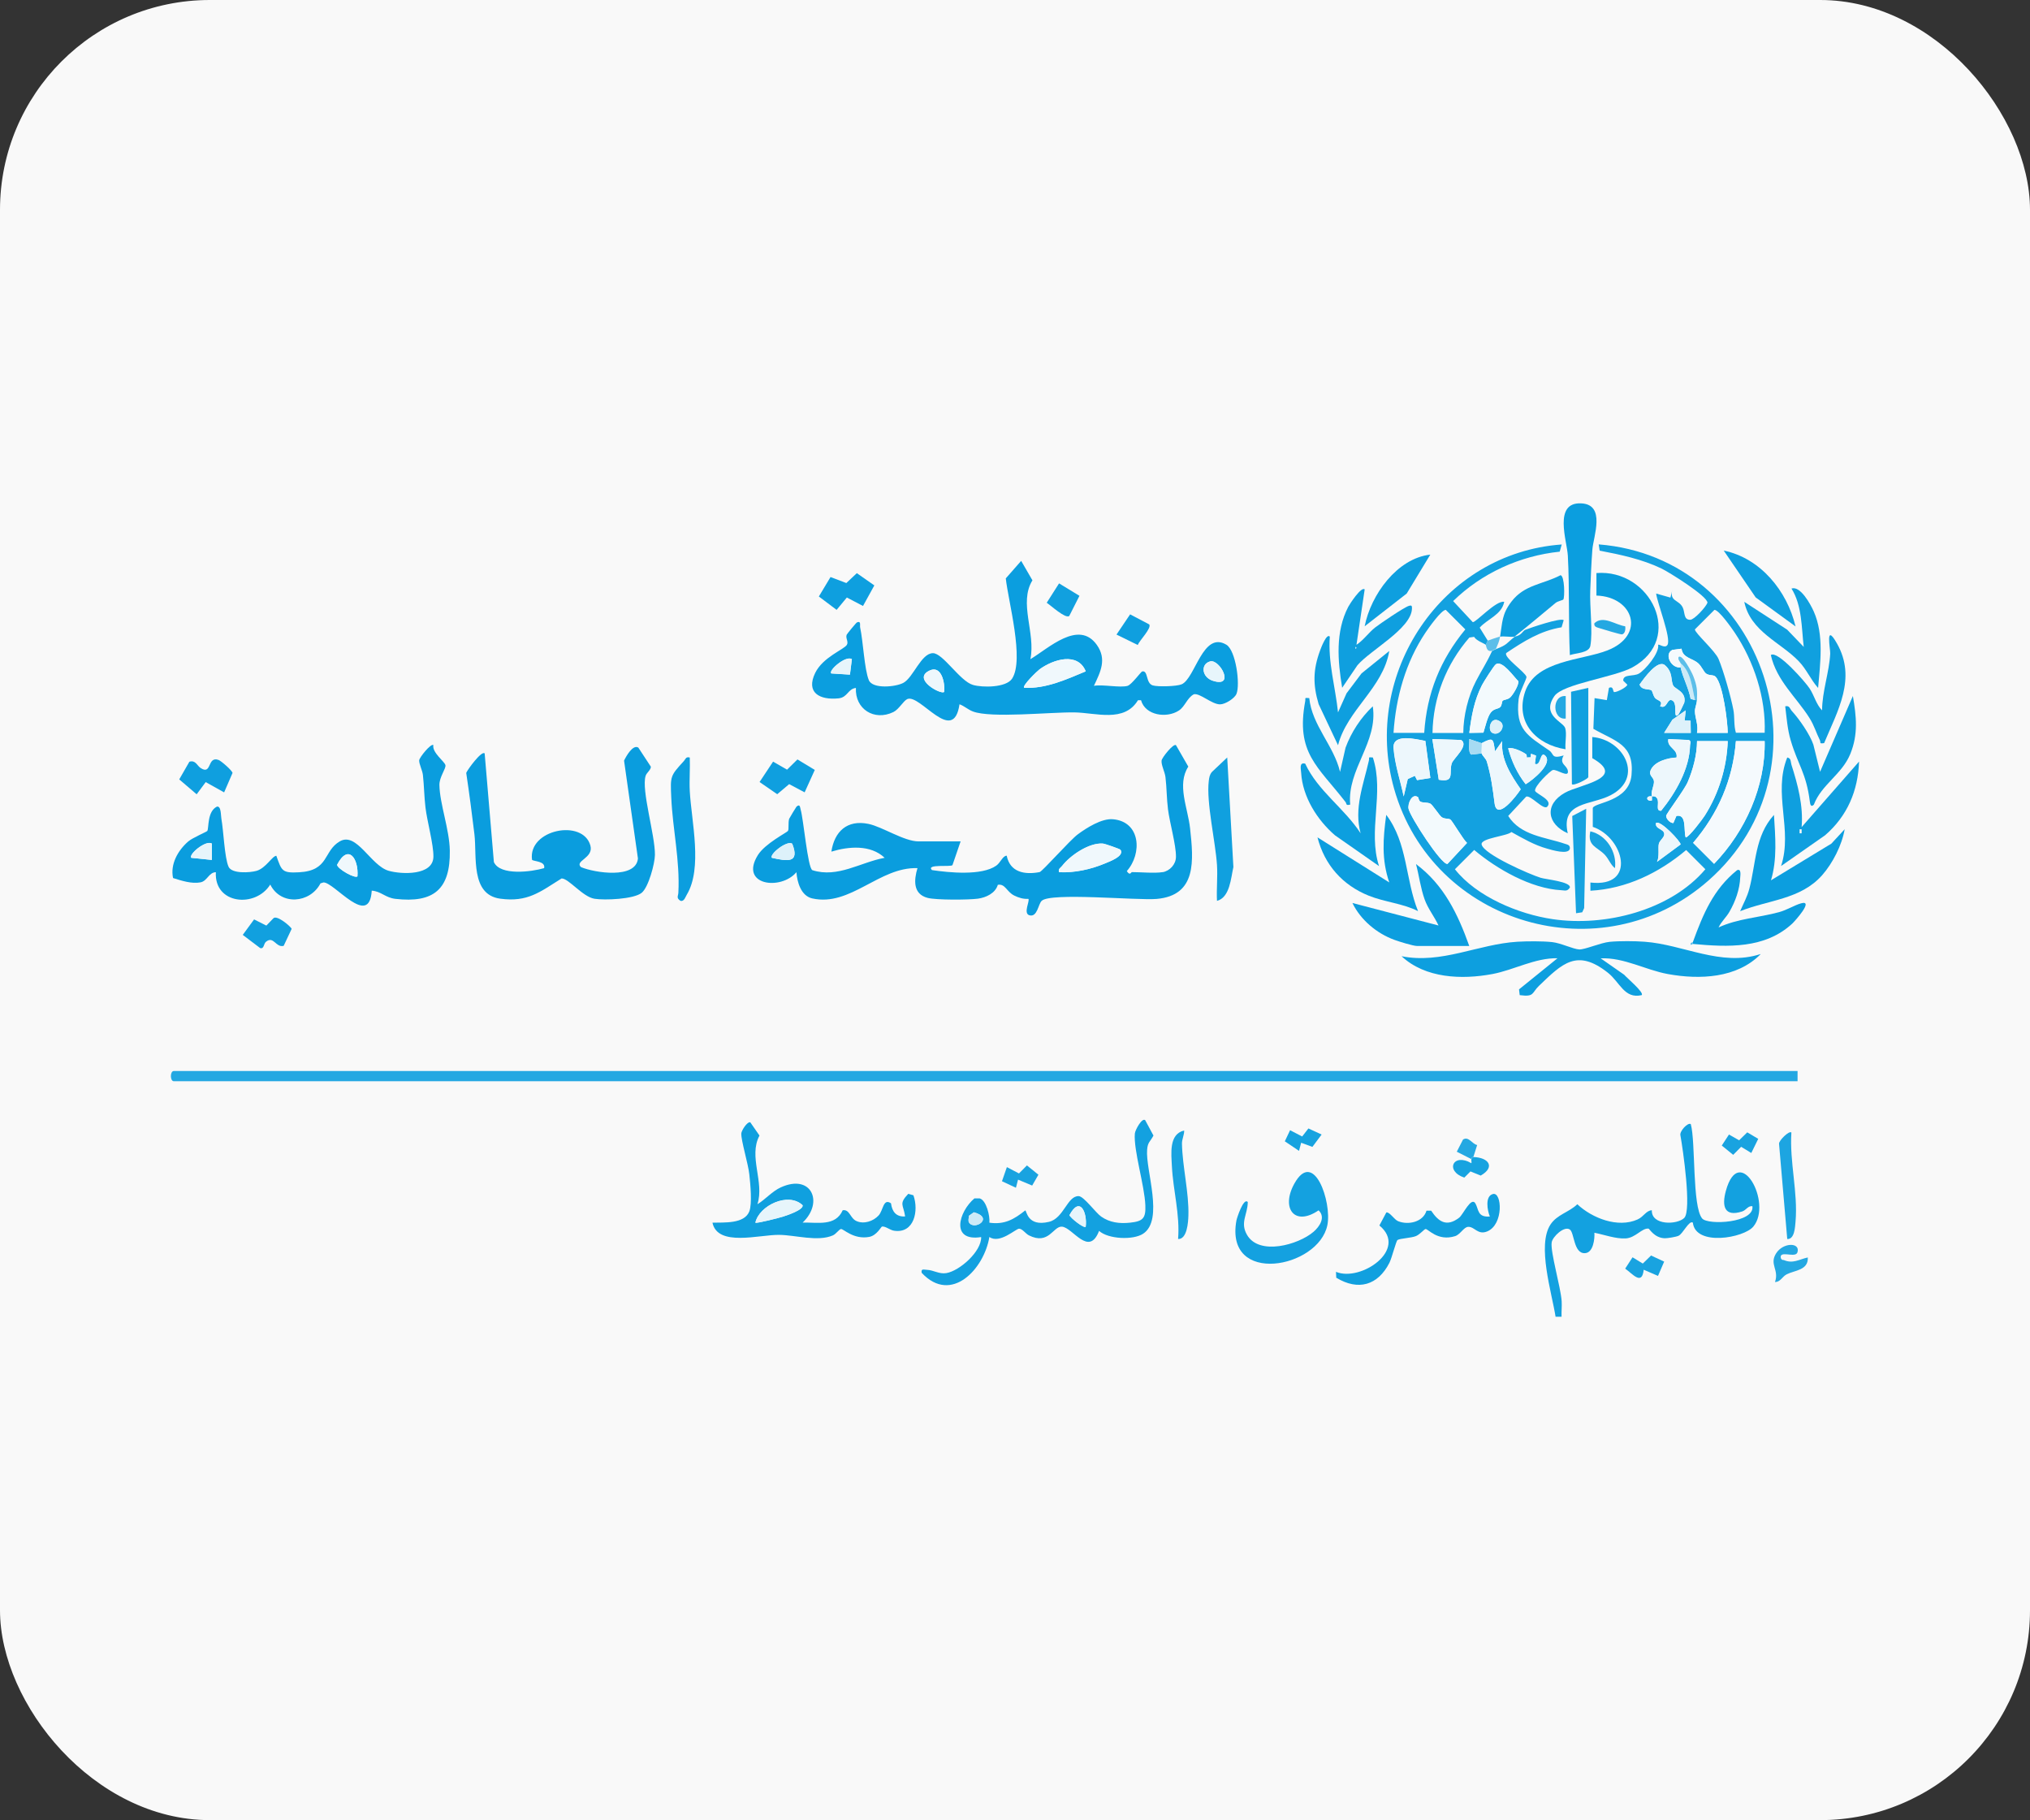 <?xml version="1.0" encoding="UTF-8"?> <svg xmlns="http://www.w3.org/2000/svg" id="Layer_2" data-name="Layer 2" viewBox="0 0 240 215.15"><rect x="0" y="0" width="240" height="215.15" fill="#333333" stroke="none"/><defs><style> .cls-1 { fill: #0b9edf; } .cls-2 { fill: #5cbee9; } .cls-3 { fill: #0e9fdf; } .cls-4 { fill: #0a9dde; } .cls-5 { fill: #a6dbf3; } .cls-6 { fill: #f9f9f9; } .cls-7 { fill: #0f9fdf; } .cls-8 { fill: #0c9edf; } .cls-9 { fill: #f0f8fc; } .cls-10 { fill: #14a1e0; } .cls-11 { fill: #17a3e0; } .cls-12 { fill: #f3fafd; } .cls-13 { fill: #0d9fdf; } .cls-14 { fill: #11a0df; } .cls-15 { fill: #13a1e0; } .cls-16 { fill: #089dde; } .cls-17 { fill: #f5fafd; } .cls-18 { fill: #19a3e0; } .cls-19 { fill: #ddf1fa; } .cls-20 { fill: #cceaf7; } .cls-21 { fill: #24a8e2; } .cls-22 { fill: #10a0df; } .cls-23 { fill: #1da5e1; } .cls-24 { fill: #edf7fc; } .cls-25 { fill: #e7f5fb; } </style></defs><g id="Layer_1-2" data-name="Layer 1"><g><rect class="cls-6" width="240" height="215.15" rx="24.81" ry="24.81"></rect><g><path class="cls-15" d="M179.05,75.25c.85-.12.97-.68,1.27-.8.65-.25,4.2-1.47,4.55-1.14l-.25.84c-2.51.41-4.48,1.66-6.54,3.04-.35.5,2.28,2.28,2.39,2.82.04.23-.85,1.84-.93,2.63-.4,3.64,1.08,4.31,3.62,6.07.61.43.2,1.03,1.71.59-.58,1.01.37,1.12.49,1.81.17.92-1.31-.21-1.77-.09-.31.08-2.25,1.95-2.1,2.48.28.43,2.14,1.09,1.44,1.85-.44.48-1.96-1.41-2.5-1.18l-2.12,2.28c1.47,2.33,4.37,2.5,6.67,3.28.32.11.66.13.62.59-.16.77-2.17.14-2.67,0-1.51-.41-2.89-1.22-4.24-1.97-.5.49-3.69.72-3.52,1.48.26,1.17,5.73,3.55,6.98,3.93.61.19,3.59.46,3.45,1.16-.32.48-.57.33-1.01.31-3.58-.19-7.62-2.5-10.3-4.76l-2.28,2.28c2.55,3.24,7.53,5.31,11.56,5.9,6.19.92,13.93-1.03,18.05-5.9l-2.27-2.27c-3.21,2.7-7.07,4.58-11.32,4.81v-.97c5.55.63,3.94-5.34.28-6.58v-2.23c.23-.69,4.29-.72,4.58-3.9.34-3.65-1.89-3.95-4.51-5.46l.14-3.63,1.45.24.25-1.45c.58-.27.45.49.62.5.33.02,1.45-.54,1.56-.87l-.49-.48c-.03-.81,1.19-.47,1.84-.83.75-.42,2.44-2.41,2.29-3.41.12-.12.8.48,1.1.01.47-.76-1.2-4.93-1.34-6.07l1.69.48.24-.97c-.4,1.42.71,1.2,1.19,2.09.32.59.08,1.52.92,1.5.47-.01,1.81-1.47,2.03-2.01,0-.79-4.54-3.61-5.42-4.04-2.31-1.11-4.87-1.65-7.33-2.12l-.11-.74c19.68,1.56,27.94,26.55,12.98,39.73-12.63,11.12-32.63,5.22-37.17-10.85-3.84-13.61,5.66-27.86,19.82-28.87l-.24.85c-4.72.49-9.22,2.54-12.6,5.84l2.32,2.49c.37.06,2.77-2.61,3.72-2.4-.31,1.54-1.96,2-2.9,3.05l.96,1.55c-.07.03-.15.37-.24.48-.2-.18-1.12-.48-1.38-.94l-.56.08c-2.73,3.14-4.29,7.09-4.36,11.28h3.64c.01-2.02.57-4.33,1.5-6.13.7-1.35,1.23-2.09,1.9-3.55.01-.02.38-.2.49-.24,1.35-.52,1.17-.65,2.18-1.45ZM168.38,86.63c.31-4.69,1.89-8.62,4.86-12.23l-2.31-2.31c-.52,0-2.04,2.15-2.4,2.69-2.35,3.51-3.5,7.65-3.78,11.85h3.64ZM208.63,86.63c.17-4.09-1.27-8.46-3.54-11.85-.37-.55-1.88-2.7-2.4-2.69l-2.31,2.31c0,.43,2.4,2.53,2.8,3.5.6,1.44,1.45,4.44,1.75,6,.17.85.03,1.84.3,2.72h3.4ZM198.69,78.88c.3,1.32.94,2.4,1.19,3.73l.51.14h.24c-.02.46-.25.9-.24,1.33,0,.76.45,1.68.24,2.55h3.64c-.02-1.38-.56-5.7-1.43-6.63-.25-.27-.75-.1-1.13-.38-.28-.2-.53-.87-.95-1.23-.71-.61-1.83-.61-1.95-1.71l-1.08.14c-1.04.49-.12,2.24.97,2.06ZM177.66,82.83c.14-.15.6-.11.91-.42s1.04-1.48.93-1.9c-.53-.51-1.88-2.49-2.64-2-.23.15-1.45,2.09-1.65,2.47-.93,1.83-1.24,3.64-1.5,5.65l1.67-.03c.2-.65.47-1.89.88-2.39.37-.47.84-.39,1.09-.62s.18-.62.31-.77ZM198.44,84.45c.06-.05.67-1.31.69-1.39.28-1.27-1.05-1.6-1.29-2-.34-.57,0-1.56-.98-2.42-.87-.76-2.5,1.55-3.01,2.27.22.7,1.11.49,1.39.68.13.09.2.63.43.9.27.34,1.01.32.6.98.82.39.8-.84,1.33-.72.89.2.09,2.45.85,1.69ZM199.17,85.18l.12-1.21-1.57,1.1-.98,1.56h3.15s-.03-1.44-.03-1.44l-.71-.02ZM176.4,86.61c.82.51,1.72-.79.96-1.32-1.09-.77-1.55.95-.96,1.32ZM169.1,91.96l-.59-4.37c-1.18-.23-3.88-.91-3.76.83.13,1.9.81,3.87,1.2,5.73l.48-2.06.84-.38.26.51,1.56-.25ZM170.1,92.17c1.94.35,1.19-.81,1.53-1.92.19-.61,2.09-2.12,1.12-2.78l-3.41-.11.76,4.81ZM175.17,89.06c.07.27.5.6.61.96.51,1.71.71,3.28.92,4.94.27,2.17,2.63-.94,3.09-1.66-1.16-1.67-2.37-3.54-2.19-5.69l-.85,1.21c-.22-1.55-.19-1.68-1.58-.97l-1.46-.49c.04.47-.17,1.55.23,1.84l1.23-.14ZM195.3,94.14c.27-.04.46,0,.61.24.32.5-.25,1.51.48,1.46,1.71-2.11,3.36-4.96,3.42-7.75,0-.21.19-.42-.13-.61l-2.44-.11c-.19,1.02,1.16,1.17.97,2.18-1.02.04-2.59.46-3.04,1.46-.31.68.32.83.37,1.33s-.4,1.22-.24,1.81c-.74-.14-.74.63,0,.48v-.48ZM204.27,87.6h-3.64c0,1.61-.47,3.37-1.1,4.84-.4.94-2.55,3.76-2.55,4,0,.35.46.86.85.85l.36-.84c1.26-.27.83,1.76,1.1,2.54.37,0,1.98-2.15,2.26-2.59,1.66-2.62,2.6-5.7,2.71-8.8ZM208.63,87.6h-3.4c-.36,4.58-2.1,8.56-5.06,12.03l2.48,2.48c3.69-3.82,6.09-9.15,5.98-14.51ZM180.42,89.15c-.45-.32-1.56-.86-2.11-.69.42,1.55,1.08,2.98,2.07,4.24.81-.48,3.28-2.45,2.3-3.39-.61-.58-.49,1.36-1.21.97l.13-.97-.59-.21-.04.42-.46.02c0-.12,0-.33-.08-.39ZM167.61,94.2c-.68-.43-1.19.81-1.07,1.4.2.97,3.88,6.65,4.6,6.52l2.31-2.48c-.44-.37-1.75-2.63-1.97-2.77-.25-.15-.68-.02-1.04-.29-.25-.18-1.08-1.46-1.32-1.58-.4-.2-.87-.06-1.21-.26-.17-.1-.2-.49-.28-.54ZM195.78,97.29c-.13.75.98.67.98,1.32,0,.38-.51.71-.63,1.09-.14.46.09,1.56-.23,2.18l2.79-2.06c.07-.29-2.42-2.96-2.91-2.53Z"></path><path class="cls-4" d="M137.45,103.1c.85-.15,1.57-.92,1.58-1.81.02-1.41-.74-4.03-.94-5.61-.16-1.25-.15-2.58-.3-3.82-.07-.61-.52-1.43-.46-1.96.04-.34,1.39-2.04,1.7-1.82l1.46,2.54c-1.38,2.13-.05,4.88.21,7.3.41,3.78.82,7.93-3.96,8.34-2.29.2-12.55-.8-13.59.23-.41.4-.51,1.97-1.45,1.7-.76-.22.09-1.72-.12-1.94-.6.04-1.14-.13-1.67-.39-.91-.45-1.05-1.42-1.94-1.27-.29,1-1.4,1.51-2.36,1.64-1.12.15-4.91.17-5.93-.09-1.75-.45-1.64-2.1-1.21-3.52-4.52-.16-7.92,4.59-12.44,3.58-1.33-.3-1.79-1.93-1.87-3.1-1.85,2.2-6.78,1.55-4.56-2.02.85-1.37,3.44-2.67,3.56-2.86.13-.22,0-.96.14-1.43.03-.08.81-1.38.87-1.44.42-.36.41.07.49.35.34,1.15.83,6.86,1.38,7.16,3,.96,5.7-.94,8.55-1.46-1.67-1.58-4.26-1.35-6.3-.73.36-2.37,1.85-3.8,4.38-3.28,1.65.34,4.22,2.07,5.93,2.07h4.97l-.96,2.8c-.15.26-3.17-.17-2.43.59,2.01.3,5.88.69,7.6-.52.51-.35.76-1.17,1.24-1.18.39,1.95,2.1,2.28,3.89,1.94.31-.06,3.61-3.8,4.51-4.46,1.04-.77,2.82-1.9,4.15-1.79,3.3.28,3.48,4.07,1.65,6.13.38.6.51.12.6.12,1.04,0,2.72.16,3.64,0ZM93.66,99.73c-.63-.43-2.75,1.28-2.4,1.67,1.77.39,3.34.7,2.4-1.67ZM132.47,100.45c-.06-.09-1.83-.71-2.08-.73-1.63-.12-3.86,1.4-4.82,2.65-.19.24-.47.31-.36.73,1.79.1,3.75-.33,5.4-1.02.54-.23,2.36-.88,1.87-1.62Z"></path><path class="cls-1" d="M133.33,81.06c.45-.13,1.58-1.67,1.7-1.69.74-.17.4,1.39,1.26,1.65.59.18,2.82.12,3.41-.13,1.61-.69,2.5-6.35,5.29-4.68,1.12.67,1.66,4.71,1.19,5.82-.22.53-1.33,1.23-1.94,1.23-.98,0-2.39-1.37-3.1-1.19-.79.42-1.03,1.43-1.75,1.91-1.44.96-3.99.6-4.49-1.21h-.36c-1.62,2.68-4.97,1.48-7.51,1.44-2.85-.04-9.88.71-12.01-.11-.6-.23-1-.64-1.58-.85-.73,4.93-4.68-1.29-6.18-.61-.46.21-.98,1.21-1.64,1.53-2.26,1.1-4.55-.35-4.43-2.85-.96.11-.97,1.12-2.05,1.23-2.23.23-3.9-.67-2.76-3.01.92-1.87,3.4-2.76,3.74-3.31.23-.38-.18-.79-.02-1.2.04-.1,1.12-1.42,1.22-1.46.51-.22.32.36.37.59.36,1.65.5,4.96,1.03,6.24.44,1.07,3.17.81,4.08.32,1.19-.64,2.1-3.51,3.5-3.51,1.18,0,3.19,3.3,4.72,3.75,1.11.33,3.92.34,4.63-.73,1.48-2.25-.45-9.16-.74-11.86l1.82-2.07,1.33,2.3c-1.65,2.68.4,6.21-.24,9.32,2.12-1.26,5.71-4.72,7.86-1.68,1.19,1.69.44,3.16-.35,4.83,1.07-.19,3.08.26,4,0ZM100.71,77.91c-.71-.47-2.82,1.36-2.42,1.69l2.2.14.23-1.84ZM128.36,79.36c-.94-2.32-3.83-1.43-5.46-.24-.26.19-2.09,1.94-1.82,2.18,2.57.13,4.96-.98,7.27-1.94ZM143.08,78.18c-1.16.3-1.02,1.87.31,2.29,2.7.87.81-2.58-.31-2.29ZM111.62,81.79c.13-1.04-.31-3.17-1.69-2.54-2.18.99,1.34,2.91,1.69,2.54Z"></path><path class="cls-21" d="M212.52,126.6v1.21H20.55c-.46,0-.46-1.21,0-1.21h191.96Z"></path><path class="cls-4" d="M51.23,88.09c-.14.89,1.33,1.92,1.43,2.35.1.4-.73,1.4-.71,2.36.04,2.22,1.19,5.25,1.23,7.75.07,4.59-1.92,6.22-6.44,5.7-1.19-.14-1.68-.89-2.79-.97-.28,4.51-4.44-1.02-5.71-.97l-.35.11c-1.23,2.36-4.68,2.66-5.94.14-1.73,2.79-6.64,2.35-6.43-1.46-.84.02-1.01,1.05-1.82,1.2-1.04.2-2.25-.2-3.24-.51-.35-1.64.58-3.27,1.79-4.32.52-.45,2.19-1.14,2.26-1.25.2-.34-.03-2.29,1.13-2.87.52-.11.46,1.03.53,1.41.26,1.41.37,4.61.85,5.69.38.86,2.53.71,3.31.49,1.11-.32,1.86-1.77,2.34-1.78.63,1.77.66,2.06,2.68,1.95,3.6-.19,2.84-2.51,4.83-3.66s3.65,2.87,5.76,3.48c1.53.44,5.26.59,5.3-1.65.03-1.44-.75-4.22-.94-5.85-.15-1.26-.16-2.56-.3-3.82-.06-.55-.47-1.31-.44-1.74.02-.33,1.38-2.02,1.68-1.8ZM25.04,99.71c-.71-.43-2.78,1.29-2.42,1.69l2.43.25v-1.94ZM42.26,103.59c.16-2.05-1.07-3.95-2.41-1.36.09.51,2.13,1.66,2.41,1.36Z"></path><path class="cls-4" d="M75.46,88.36l1.49,2.27c0,.39-.51.71-.62,1.08-.53,1.66,1.13,7.04,1.1,9.34-.01,1.02-.76,3.84-1.57,4.49-.95.76-4.38.89-5.57.7-1.41-.22-3.07-2.43-3.9-2.4-2.56,1.6-4.01,2.83-7.25,2.39-3.53-.48-2.74-4.98-3.05-7.61-.29-2.42-.61-4.85-.97-7.26.17-.42,1.84-2.68,2.18-2.3l1.09,12.84c.73,1.64,4.44,1.16,5.94.72.2-.85-1.27-.78-1.43-.99-.5-3.58,6.02-4.88,6.9-1.68.41,1.49-1.92,1.8-1.11,2.55,1.6.67,6.5,1.44,6.73-1.02l-1.64-11.57c.24-.51,1.03-1.92,1.67-1.55Z"></path><path class="cls-13" d="M208.15,112.79c-2.8,2.85-7.21,3.03-10.96,2.35-2.67-.49-5.17-1.97-7.95-1.86l2.78,1.94c.28.34,2.4,2.11,2.07,2.41-2.05.48-2.57-1.53-4.01-2.66-3.64-2.86-5.37-1.09-8.13,1.56-.88.84-.51,1.34-2.28,1.1l-.08-.68,4.55-3.68c-2.67-.05-5.15,1.39-7.71,1.87-3.59.67-7.92.52-10.73-2.11,4.71.95,9.07-1.43,13.69-1.71,1.19-.07,2.93-.08,4.1.04,1.05.11,2.48.83,3.22.87.66.03,2.54-.8,3.6-.9,1.14-.11,2.98-.1,4.13-.01,4.58.33,9.03,2.97,13.69,1.46Z"></path><path class="cls-16" d="M185.11,88.57c-3.47-.53-6.04-3.19-4.79-6.84,1.27-3.69,6.66-3.66,9.7-4.84,4.59-1.78,3.14-6.35-1.28-6.49v-2.66c6.38-.52,10.49,7.73,4.25,11.15-2.14,1.17-8.21,1.94-9.22,3.39-1.58,2.29,1.05,3.03,1.28,3.79.21.69-.05,1.75.04,2.5Z"></path><path class="cls-15" d="M199.9,132.9c.58,2.09.15,9.7,1.34,11.13.68.82,6.23.53,5.94-1.45-.52-.07-.74.47-1.2.62-2.15.7-2.42-.67-1.94-2.42,1.59-5.81,5.57,1.42,3.25,4.21-1.12,1.35-6.84,2.37-7.15-.47-.45-.31-1.17,1.33-1.7,1.56-.28.13-1.31.3-1.62.29-1.25-.04-1.81-1.13-1.92-1.14-.78-.09-1.53,1.09-2.7,1.16s-2.6-.46-3.7-.67c.05.72-.13,2.34-1.09,2.41-1.37.11-1.27-2.41-1.81-2.79-.67-.47-2.05.85-2.15,1.52-.17,1.14,1.07,5.27,1.18,6.96.04.6-.04,1.22-.01,1.83h-.71c-.44-2.82-2.21-8.43-.61-10.89.78-1.2,2.19-1.45,3.18-2.41,1.76,1.65,4.8,2.84,7.12,1.8.74-.33,1-1.05,1.69-1.09-.07,1.82,3.01,1.73,3.83.91.9-.9-.16-8.16-.45-9.76-.14-.46.88-1.58,1.23-1.33Z"></path><path class="cls-15" d="M135.39,132.41l.98,1.82c-.39.75-.68.76-.75,1.68-.2,2.4,2.03,8.3-.48,9.93-1.18.77-4.11.64-5.2-.34-1.2,3.13-3.11-.39-4.38-.5-1.05-.09-1.54,2.22-3.91,1.03-.4-.2-.77-.78-1.16-.79s-2.29,1.84-3.52.98c-.61,3.75-4.49,7.99-8,4.24-.1-.53.24-.37.6-.36.81.03,1.45.53,2.31.39,1.57-.26,4.17-2.56,4.12-4.26-3.64.57-2.68-2.98-.8-4.57h.63c.79.23,1.23,2.11,1.14,2.87,1.79.26,2.92-.4,4.24-1.45.18,0,.22,1.97,2.81,1.35,1.75-.42,2.16-3.08,3.51-3.04.61.02,2.01,1.97,2.66,2.42,1.01.71,2.18.85,3.4.72,1.56-.16,1.88-.54,1.82-2.05-.09-2.35-1.41-6.52-1.24-8.49.04-.43.86-1.92,1.23-1.57ZM128.36,145.01c.2-1.7-.69-3.68-1.92-1.37.12.34,1.72,1.59,1.92,1.37ZM114.56,144.5c.62,1.01,3.02-.53.58-1.2l-.58.41c-.03.23-.12.61,0,.79Z"></path><path class="cls-22" d="M89.56,142.34c.94-.57,1.73-1.52,2.74-1.98,3.65-1.67,5.12,1.78,2.59,4.16,1.76-.05,3.88.48,4.74-1.46.83-.14.87.95,1.63,1.28.88.39,1.98.02,2.61-.66.57-.61.53-2.08,1.47-1.44.13.99.61,1.62,1.67,1.55-.2-1.41-.78-1.46.37-2.67l.61.17c.65,1.82.1,4.55-2.29,4.19-.48-.07-1.02-.56-1.43-.49-.1.02-.61,1.05-1.5,1.22-1.87.35-3.06-.98-3.35-.93-.22.04-.58.59-.95.75-1.79.78-4.43-.04-6.35-.06-2.36-.03-7.27,1.45-7.89-1.44,1.38-.04,3.78.16,4.36-1.34.35-.92.12-3.26,0-4.35-.12-1.22-.99-4.05-.95-4.86.02-.33.68-1.4,1.06-1.32l1.09,1.57c-1.33,2.49.6,5.46-.24,8.11ZM89.31,144.52c.12.12,2.83-.57,3.28-.72s2.42-.79,2.3-1.34c-1.69-1.6-5.13.05-5.58,2.05Z"></path><path class="cls-1" d="M185.6,77.43c-.18-3.89-.03-7.88-.24-11.75-.09-1.71-1.74-6.32,1.56-6.18,2.97.12,1.46,3.91,1.34,5.47s-.19,3.27-.25,4.83c-.08,1.88.32,4.89.01,6.55-.16.85-1.71.83-2.43,1.09Z"></path><path class="cls-8" d="M173.71,111.82h-6.18c-.46,0-2.12-.52-2.67-.72-2.09-.76-3.99-2.35-4.97-4.36l10.18,2.66c-.49-1.06-1.24-1.97-1.64-3.08-.48-1.34-.66-2.81-1.02-4.18,3.3,2.46,4.95,5.91,6.3,9.69Z"></path><path class="cls-4" d="M200.15,111.34c1.2-3.28,2.41-6.22,5.22-8.48.53-.22.38.63.37.85-.05,1.41-.58,2.86-1.27,4.06-.38.67-.97,1.17-1.29,1.86,2.25-1.05,4.78-1.16,7.16-1.81.94-.26,1.81-.82,2.59-1.04,1.59-.45-.76,2.13-1.02,2.38-3.24,3.01-7.64,2.8-11.76,2.42v-.24Z"></path><path class="cls-8" d="M209.36,104.07l7.16-4.35,1.57-1.7c-.33,1.89-1.41,4.01-2.67,5.44-2.54,2.87-6.35,2.91-9.69,4.25.39-.92.83-1.67,1.09-2.66.78-2.96.65-6.24,2.91-8.72.16,2.57.4,5.26-.36,7.75Z"></path><path class="cls-8" d="M167.65,107.7c-1.84-.92-3.92-1.06-5.82-1.82-3.11-1.25-5.23-3.64-6.07-6.9l8.49,5.33c-.93-2.71-.74-5.2-.36-7.99,2.54,3.33,2.25,7.65,3.76,11.38Z"></path><path class="cls-7" d="M213,97.77l6.79-7.75c-.12,3.46-1.39,6.44-4.01,8.71l-5.21,3.64c1.41-4.29-.99-8.55.73-12.83.48.09.39.52.49.84.76,2.39,1.42,4.86,1.21,7.39ZM213,98.5v-.48h-.24v.48h.24Z"></path><path class="cls-13" d="M162.31,89.54c1.38,4.2-.63,8.68.73,12.84l-5.21-3.64c-2.1-1.81-3.83-4.54-4-7.39-.03-.49-.25-1.27.48-1.08,1.49,3.22,4.64,5.28,6.55,8.23-.81-2.94.34-5.77.98-8.6.08-.37-.17-.42.48-.36Z"></path><path class="cls-10" d="M147.52,142.1c-.02,1.48-.93,2.4-.1,3.85,1.43,2.52,6.09,1.19,7.87-.34.74-.63,1.46-1.74.6-2.54-2.85,1.95-4.46-.25-2.88-3.13,2.32-4.22,4.47,2.18,3.92,4.88-1.04,5.12-12.17,7.19-10.75-.56.05-.26.84-2.75,1.34-2.17Z"></path><path class="cls-14" d="M157.98,151.03l-.03-.69c2.92,1.22,8.59-2.64,5.13-5.48l.82-1.54c.39-.09.92.84,1.39,1.03,1.2.49,2.96.11,3.36-1.24h.55c.89,1.34,1.85,1.95,3.31.83.48-.37,1.43-2.56,1.93-1.67.4.72.22,1.64,1.7,1.53-.29-.69-.61-2.42.37-2.66,1.06-.27,1.29,3.6-.68,4.42-1.11.46-1.49-.56-2.24-.54-.53.01-.93.9-1.56,1.1-2.08.65-3.2-.89-3.5-.84-.16.03-.67.64-1.12.83-.58.24-1.9.27-2.19.47-.16.11-.67,2.12-.95,2.68-1.36,2.68-3.69,3.35-6.28,1.78Z"></path><path class="cls-22" d="M154.79,82.52c.32,3.22,2.91,5.62,3.64,8.72l.65-2.86c.68-1.84,1.8-3.54,3.22-4.89.64,4.27-3.05,7.43-2.67,11.62-.56.14-.4-.1-.55-.3-3.29-4.25-5.91-5.8-4.77-11.92.07-.4-.16-.42.48-.37Z"></path><path class="cls-13" d="M214.45,95.11c-.35.36-.44-.03-.48-.36-.42-3.37-1.41-4.35-2.25-7.2-.4-1.33-.49-2.69-.66-4.06.53-.12.54.29.78.55.87.94,2.15,2.79,2.55,3.99l.79,3.2,3.88-8.96c.41,2.42.65,4.5-.3,6.84-.98,2.42-3.41,3.63-4.31,5.99Z"></path><path class="cls-7" d="M215.66,87.84c-.63.11-.37-.08-.5-.34-.44-.88-.66-1.72-1.24-2.64-1.53-2.43-3.88-4.4-4.56-7.43.78-.6,4.12,3.22,4.61,3.99.54.85.77,1.87,1.45,2.55,0-2.21.85-4.53.96-6.7.03-.57-.64-3.74.79-1.22,2.36,4.14.08,7.98-1.51,11.79Z"></path><path class="cls-3" d="M157.22,75.25c-.23,3.04.66,5.97.97,8.96l1.01-2.26,1.77-2.35,3.28-2.65c-.74,4.4-4.97,6.93-6.06,11.14l-2.29-4.85c-.69-2.31-.67-4.08.17-6.35.08-.23.78-2.1,1.15-1.63Z"></path><path class="cls-8" d="M185.35,98.5c-2.45-1.08-2.81-3.41-.32-4.8,1.73-.97,7.41-1.7,3.22-4.08v-2.5c3.72.3,6.17,4.8,2.17,6.88-2.36,1.22-5.92.72-5.07,4.5Z"></path><path class="cls-22" d="M214.94,81.31c-.88-.99-1.34-2.17-2.29-3.16-2.16-2.24-5.7-3.5-6.43-7.01l5.07,3.29,1.96,2.04c-.27-2.28-.19-4.91-1.45-6.9,1.05-.36,2.25,1.85,2.63,2.7,1.24,2.78.77,6.1.52,9.05Z"></path><path class="cls-7" d="M161.34,69.68l-.97,6.54c.84-.55,1.42-1.42,2.2-2.04.6-.47,3.43-2.39,3.99-2.56.38-.12.38.04.37.36-.12,2.35-4.9,4.86-6.44,6.65l-1.81,2.67c-.53-3.18-.82-6.61.72-9.57.14-.28,1.56-2.48,1.95-2.05ZM160.25,76.46v.24c.16-.08.16-.16,0-.24Z"></path><path class="cls-22" d="M145.09,89.54l.73,12.95c-.3,1.31-.41,3.59-1.94,4-.07-1.4.09-2.83,0-4.24-.18-2.77-1.28-7.41-.97-9.94.05-.4.1-.75.38-1.07l1.81-1.71Z"></path><path class="cls-8" d="M81.55,89.54c.05,1.32-.07,2.67,0,3.99.2,3.58,1.54,9.09-.36,12.24-.16.26-.3.81-.73.72-.54-.34-.28-.56-.26-.96.2-3.84-.67-7.47-.84-11.27-.11-2.53-.13-2.53,1.5-4.31.21-.24.22-.52.68-.41Z"></path><path class="cls-3" d="M177.35,75.25c.28-1.66.19-2.63,1.33-4.12,1.55-2.04,3.7-2.03,5.82-3.14.49.1.5,2.61.33,2.87-.06.09-.67.2-.92.41-1.63,1.35-3.23,2.7-4.86,3.99-.52.07-1.2-.09-1.7,0Z"></path><path class="cls-14" d="M187.78,81.31v10.54c0,.21-1.72,1.08-1.94.85l-.1-10.93,2.04-.46Z"></path><path class="cls-3" d="M212.27,74.04l-4.7-3.42-3.78-5.54c4.36.91,7.48,4.76,8.49,8.96Z"></path><path class="cls-3" d="M169.1,65.56l-2.79,4.6-4.97,3.87c.73-3.72,3.83-8.03,7.76-8.47Z"></path><polygon class="cls-11" points="187.53 95.6 187.29 107.34 187.06 107.84 186.33 107.95 185.88 96.46 187.53 95.6"></polygon><polygon class="cls-3" points="103.37 69.2 102.03 71.63 100.12 70.63 98.91 72.09 96.81 70.51 98.19 68.21 100.06 68.92 101.3 67.75 103.37 69.2"></polygon><polygon class="cls-7" points="96.33 91.01 95.13 93.66 93.3 92.69 91.89 93.88 89.8 92.44 91.4 90.03 93.05 90.98 94.28 89.77 96.33 91.01"></polygon><path class="cls-7" d="M26.49,93.66l-2.17-1.21-1.07,1.44-2.06-1.76,1.2-2.09c.73-.22.91.46,1.31.73,1.38.93.76-1.43,2.14-.94.3.11,1.62,1.25,1.65,1.54l-.99,2.29Z"></path><path class="cls-18" d="M140,133.62c.02.54-.27,1.03-.26,1.57.05,2.67.84,5.81.76,8.49-.02.81-.16,2.83-1.22,2.78.24-2.89-.59-5.74-.73-8.6-.07-1.48-.38-3.8,1.45-4.23Z"></path><path class="cls-23" d="M211.79,133.87c-.23,3.47.79,7.09.49,10.54-.06.64-.11,2.1-.98,2.05l-.97-11.26c-.03-.39,1.22-1.6,1.46-1.33Z"></path><path class="cls-14" d="M33.52,111.81c-.93.22-1.16-1.22-2.07-.49-.3.24-.21.88-.69.75l-2.06-1.56,1.34-1.83,1.45.73.83-.86c.4-.45,2.11,1.01,2.16,1.25l-.95,2.02Z"></path><path class="cls-21" d="M210.58,148.4c-.12.13-.05.59.3.54,1.1.48,1.82-.08,2.85-.3.08,1.52-1.55,1.51-2.49,1.99-.55.28-.75.93-1.39.91.52-1.45-.7-2.06.13-3.38s2.88-1.32,2.53-.14c-.19.65-1.58-.02-1.94.37Z"></path><path class="cls-14" d="M127.62,70.43l-1.21,2.39c-.47.33-2.18-1.26-2.66-1.57l1.46-2.29,2.41,1.47Z"></path><path class="cls-7" d="M135.87,73.81c.31.44-1.15,1.89-1.36,2.43l-2.51-1.23,1.61-2.39,2.26,1.19Z"></path><path class="cls-18" d="M196.75,149.13l-.73,1.69-1.69-.73c-.2,1.92-1.31.49-2.19-.13l.87-1.34,1.21.74.98-.95,1.55.72Z"></path><polygon class="cls-18" points="122.03 140.14 120.36 139.44 120.11 140.4 118.46 139.63 119.04 137.96 120.47 138.71 121.41 137.76 122.77 138.86 122.03 140.14"></polygon><path class="cls-11" d="M174.2,136.77c1.79.05,2.63,1.18.86,2.19l-1.21-.49-.73.73c-2.31-.77-1.34-2.97.84-1.7.04-.15-.04-.4,0-.48.06-.11.06-.26.24-.24Z"></path><polygon class="cls-18" points="207.87 134.62 207.05 136.29 205.85 135.56 204.91 136.51 203.56 135.41 204.41 134.11 205.61 134.79 206.57 133.85 207.87 134.62"></polygon><polygon class="cls-11" points="156.25 134.11 155.16 135.57 153.83 135.08 153.58 136.04 151.9 134.91 152.52 133.6 153.95 134.34 154.69 133.39 156.25 134.11"></polygon><path class="cls-18" d="M190.93,102.62c-.51-.38-.72-1.07-1.2-1.58-.89-.94-2.09-1.02-1.71-2.77,1.91.43,3.17,2.46,2.91,4.36Z"></path><path class="cls-21" d="M173.95,137.01l-1.72-.87.74-1.44c.66-.42,1.07.53,1.67.65l-.45,1.42c-.18-.02-.18.13-.24.24Z"></path><path class="cls-21" d="M192.14,74.04c.06.3,0,.88-.38.95-.13.03-2.32-.62-2.64-.73-.3-.1-.71-.16-.62-.59,1.04-.98,2.49.21,3.64.36Z"></path><path class="cls-21" d="M185.11,82.28v2.66c-1.6.19-1.67-2.81,0-2.66Z"></path><path class="cls-2" d="M177.35,75.25c-.1.6-.27.92-.49,1.45-.11.04-.47.22-.49.24-.68.14-.63-.64-.73-.73.09-.11.17-.45.24-.48.13-.06,1.29-.45,1.46-.48Z"></path><path class="cls-2" d="M200.15,111.58l-.24.12c-.17-.27.22-.3.24-.36v.24Z"></path><path class="cls-17" d="M208.63,87.6c.11,5.36-2.29,10.69-5.98,14.51l-2.48-2.48c2.96-3.47,4.7-7.45,5.06-12.03h3.4Z"></path><path class="cls-12" d="M204.27,87.6c-.11,3.1-1.05,6.18-2.71,8.8-.28.44-1.89,2.58-2.26,2.59-.27-.78.17-2.81-1.1-2.54l-.36.84c-.4,0-.86-.5-.85-.85,0-.24,2.15-3.06,2.55-4,.62-1.47,1.09-3.23,1.1-4.84h3.64Z"></path><path class="cls-17" d="M198.69,78.88c-1.09.18-2.01-1.56-.97-2.06l1.08-.14c.13,1.1,1.24,1.09,1.95,1.71.42.36.67,1.04.95,1.23.39.27.88.11,1.13.38.87.93,1.41,5.25,1.43,6.63h-3.64c.21-.86-.23-1.79-.24-2.55,0-.43.23-.87.24-1.33.04-1.16.01-1.66-.44-2.83-.15-.38-1.3-2.69-1.74-2.25-.11.32.21.55.24.73.03.15-.03.34,0,.48Z"></path><path class="cls-12" d="M167.61,94.2c.08.05.11.44.28.54.35.21.81.06,1.21.26.24.12,1.07,1.4,1.32,1.58.36.26.8.13,1.04.29.22.14,1.53,2.4,1.97,2.77l-2.31,2.48c-.71.13-4.4-5.55-4.6-6.52-.12-.59.39-1.83,1.07-1.4Z"></path><path class="cls-12" d="M177.66,82.83c-.14.15-.06.54-.31.77s-.71.15-1.09.62c-.4.5-.67,1.74-.88,2.39l-1.67.03c.26-2.01.57-3.82,1.5-5.65.2-.39,1.42-2.33,1.65-2.47.76-.49,2.11,1.49,2.64,2,.11.42-.61,1.59-.93,1.9s-.77.27-.91.42Z"></path><path class="cls-24" d="M195.3,94.14c-.16-.59.3-1.31.24-1.81s-.68-.66-.37-1.33c.45-1,2.02-1.42,3.04-1.46.19-1.01-1.15-1.15-.97-2.18l2.44.11c.32.2.13.4.13.61-.06,2.79-1.71,5.64-3.42,7.75-.72.06-.16-.95-.48-1.46-.15-.24-.35-.28-.61-.24v.48c-.74.15-.74-.62,0-.48Z"></path><path class="cls-24" d="M175.17,87.84c1.39-.71,1.35-.58,1.58.97l.85-1.21c-.18,2.15,1.03,4.02,2.19,5.69-.46.73-2.82,3.83-3.09,1.66-.21-1.66-.41-3.23-.92-4.94-.11-.37-.54-.69-.61-.96-.08-.32.06-.85,0-1.21Z"></path><path class="cls-24" d="M169.1,91.96l-1.56.25-.26-.51-.84.38-.48,2.06c-.39-1.86-1.06-3.83-1.2-5.73-.12-1.73,2.58-1.06,3.76-.83l.59,4.37Z"></path><path class="cls-25" d="M198.44,84.45c-.76.75.05-1.5-.85-1.69-.53-.12-.51,1.11-1.33.72.41-.66-.32-.64-.6-.98-.22-.28-.29-.81-.43-.9-.28-.19-1.17.02-1.39-.68.51-.71,2.14-3.03,3.01-2.27.98.85.64,1.84.98,2.42.24.41,1.57.73,1.29,2-.02.08-.63,1.33-.69,1.39Z"></path><path class="cls-24" d="M170.1,92.17l-.76-4.81,3.41.11c.97.67-.93,2.17-1.12,2.78-.34,1.11.41,2.28-1.53,1.92Z"></path><path class="cls-24" d="M180.42,89.15c.08.06.08.27.08.39l.46-.02.04-.42.59.21-.13.97c.72.39.6-1.55,1.21-.97.98.94-1.48,2.92-2.3,3.39-.99-1.26-1.65-2.69-2.07-4.24.55-.17,1.66.37,2.11.69Z"></path><polygon class="cls-19" points="199.17 85.18 199.88 85.19 199.9 86.64 196.75 86.63 197.73 85.08 199.3 83.97 199.17 85.18"></polygon><path class="cls-5" d="M175.17,89.06l-1.23.14c-.4-.29-.19-1.36-.23-1.84l1.46.49c.06.37-.08.89,0,1.21Z"></path><path class="cls-20" d="M198.69,78.4c1.22,1,1.35,2.87,1.7,4.36l-.51-.14c-.25-1.33-.89-2.41-1.19-3.73-.03-.14.03-.34,0-.48Z"></path><path class="cls-2" d="M200.63,82.76h-.24c-.35-1.49-.47-3.36-1.7-4.36-.03-.17-.35-.41-.24-.73.44-.43,1.6,1.88,1.74,2.25.45,1.17.48,1.67.44,2.83Z"></path><path class="cls-19" d="M176.4,86.61c-.59-.37-.13-2.09.96-1.32.76.53-.14,1.83-.96,1.32Z"></path><path class="cls-24" d="M195.78,97.29c.48-.43,2.98,2.25,2.91,2.53l-2.79,2.06c.33-.62.09-1.72.23-2.18.12-.38.63-.71.63-1.09,0-.66-1.11-.58-.98-1.32Z"></path><path class="cls-9" d="M132.47,100.45c.49.75-1.33,1.4-1.87,1.62-1.65.7-3.61,1.12-5.4,1.02-.11-.42.17-.48.36-.73.96-1.25,3.19-2.77,4.82-2.65.25.02,2.02.64,2.08.73Z"></path><path class="cls-19" d="M93.66,99.73c.93,2.37-.63,2.06-2.4,1.67-.35-.39,1.77-2.1,2.4-1.67Z"></path><path class="cls-9" d="M128.36,79.36c-2.31.96-4.71,2.07-7.27,1.94-.27-.24,1.56-1.99,1.82-2.18,1.62-1.19,4.52-2.08,5.46.24Z"></path><path class="cls-24" d="M111.62,81.79c-.35.37-3.88-1.55-1.69-2.54,1.38-.63,1.82,1.5,1.69,2.54Z"></path><path class="cls-25" d="M143.08,78.18c1.11-.29,3,3.16.31,2.29-1.32-.43-1.46-1.99-.31-2.29Z"></path><path class="cls-25" d="M100.71,77.91l-.23,1.84-2.2-.14c-.39-.33,1.72-2.16,2.42-1.69Z"></path><path class="cls-9" d="M42.26,103.59c-.27.29-2.32-.85-2.41-1.36,1.34-2.59,2.57-.69,2.41,1.36Z"></path><path class="cls-25" d="M25.04,99.71v1.94s-2.42-.25-2.42-.25c-.36-.4,1.71-2.13,2.42-1.69Z"></path><path class="cls-25" d="M128.36,145.01c-.2.23-1.8-1.03-1.92-1.37,1.23-2.32,2.12-.34,1.92,1.37Z"></path><path class="cls-20" d="M114.56,144.5c-.11-.19-.02-.56,0-.79l.58-.41c2.43.68.04,2.21-.58,1.2Z"></path><path class="cls-25" d="M89.31,144.52c.44-2.01,3.89-3.66,5.58-2.05.13.55-1.84,1.19-2.3,1.34s-3.16.84-3.28.72Z"></path></g></g></g></svg> 